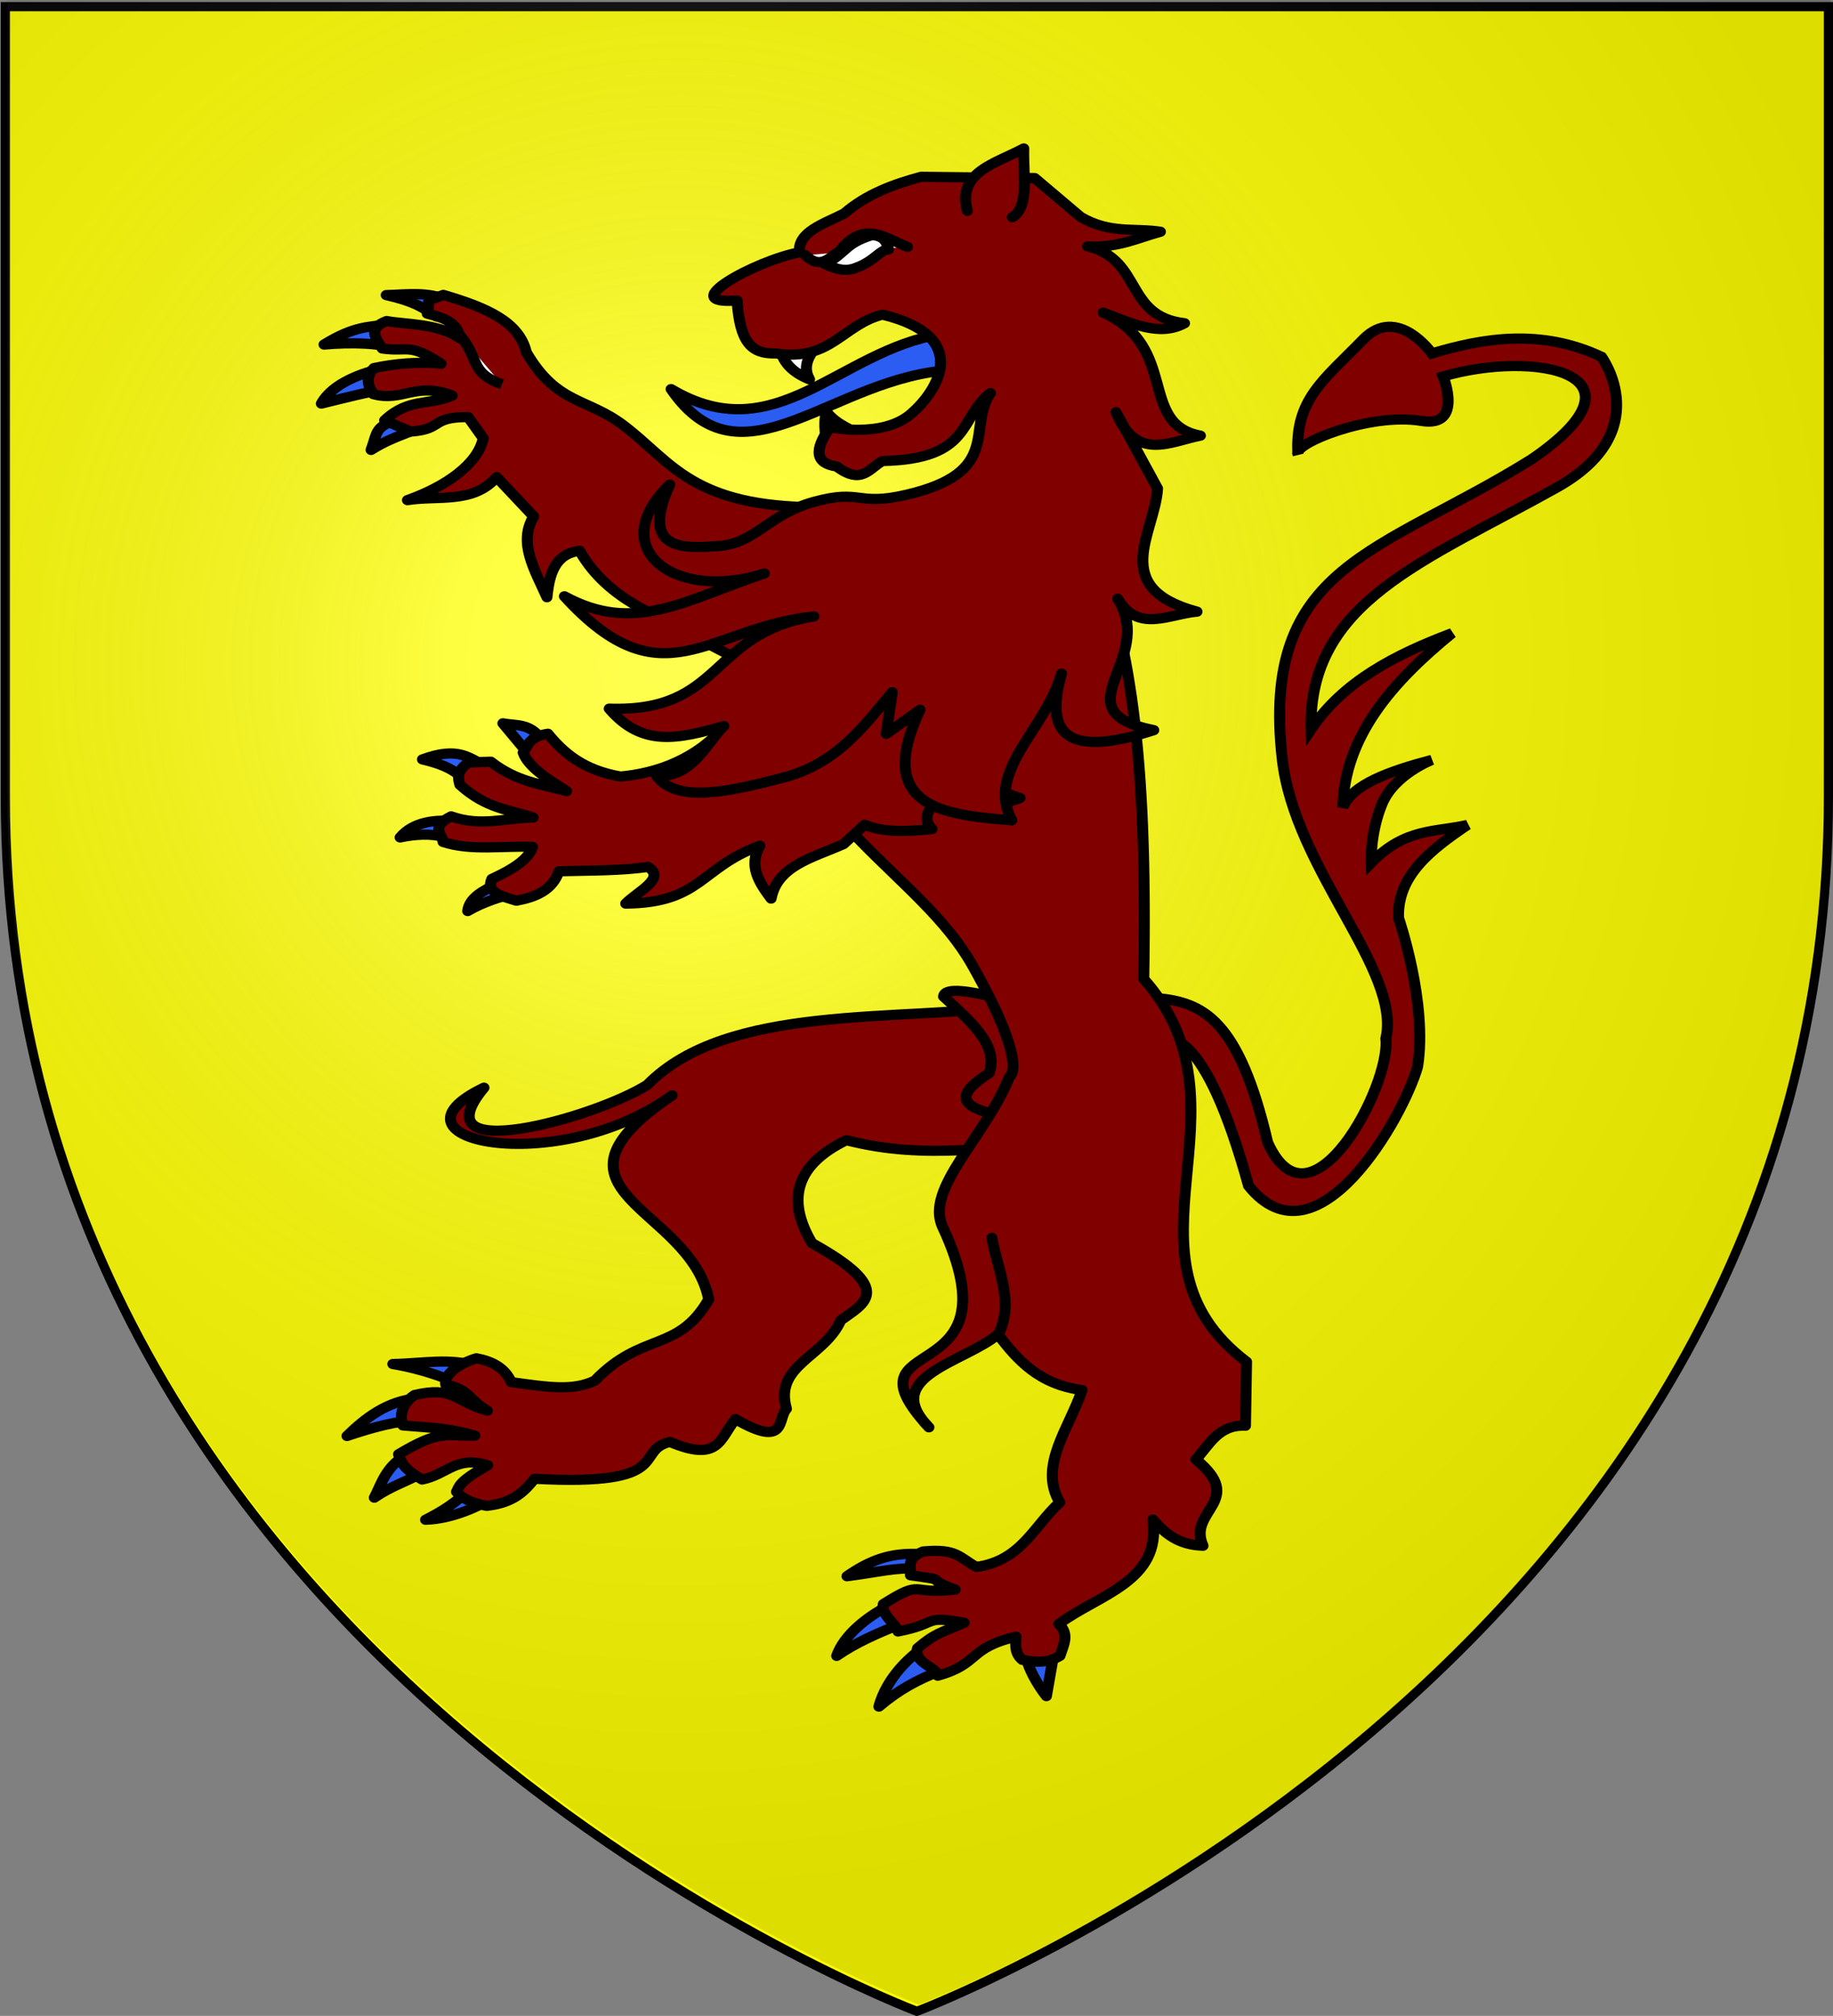 <svg xmlns="http://www.w3.org/2000/svg" xmlns:xlink="http://www.w3.org/1999/xlink" version="1.0" width="600.248" height="660"><rect width="100%" height="100%" fill="#808080" stroke="none"/><defs><linearGradient id="b"><stop style="stop-color:#fd0000;stop-opacity:1" offset="0"/><stop style="stop-color:#e77275;stop-opacity:.659" offset=".5"/><stop style="stop-color:#000;stop-opacity:.323" offset="1"/></linearGradient><linearGradient id="a"><stop style="stop-color:#fff;stop-opacity:.314" offset="0"/><stop style="stop-color:#fff;stop-opacity:.251" offset=".19"/><stop style="stop-color:#6b6b6b;stop-opacity:.125" offset=".6"/><stop style="stop-color:#000;stop-opacity:.125" offset="1"/></linearGradient><linearGradient id="c"><stop style="stop-color:#fff;stop-opacity:1" offset="0"/><stop style="stop-color:#fff;stop-opacity:1" offset="1"/></linearGradient><radialGradient xlink:href="#a" id="d" gradientUnits="userSpaceOnUse" gradientTransform="matrix(1.353 0 0 1.349 -574.813 21.074)" cx="221.445" cy="226.331" fx="221.445" fy="226.331" r="300"/></defs><g style="display:inline"><path style="fill:#fdfd00;fill-opacity:1;fill-rule:evenodd;stroke:none;stroke-width:1px;stroke-linecap:butt;stroke-linejoin:miter;stroke-opacity:1" d="M300 658.5s298.5-112.32 298.5-397.772V2.176H1.5v258.552C1.5 546.18 300 658.5 300 658.5z" transform="translate(.248)"/></g><path d="M300.248 658.5S1.748 546.18 1.748 260.728V2.176h597v258.552c0 285.452-298.5 397.772-298.5 397.772z" style="fill:none;fill-opacity:1;fill-rule:evenodd;stroke:#000;stroke-width:3;stroke-linecap:butt;stroke-linejoin:miter;stroke-miterlimit:4;stroke-dasharray:none;stroke-opacity:1"/><path style="opacity:1;fill:url(#d);fill-opacity:1;fill-rule:evenodd;stroke:none;stroke-width:1px;stroke-linecap:butt;stroke-linejoin:miter;stroke-opacity:1" d="M-197.184 765.32s298.5-112.32 298.5-397.771V108.997h-597V367.55c0 285.451 298.5 397.772 298.5 397.772z" transform="translate(498.107 -109.02)"/><path d="M860.836 411.91c1.7-.273 9.825-3.612 19.934 35.985 15.456 20.813 35.082-16.783 38.352-29.212 2.312-15.662-4.32-36.49-4.32-36.49-.345-10.389 7.355-16.744 15.637-22.807-7.16 1.833-14.024.605-21.84 9.273 0 0-.303-7.27 2.472-14.473 2.776-7.203 11.3-10.747 11.3-10.747-9.747 2.777-18.112 6.061-20.226 11.639.399-17.333 11.069-30.626 24.802-42.715-12.915 5.246-24.68 11.832-32.01 23.582-.631-31.225 25.538-41.021 55.747-59.286 22.672-13.708 10.174-32.08 10.174-32.08-14.002-7.119-27.227-4.457-38.482-.822 0 0-7.852-12.041-15.576-3.454-8.957 9.96-15.5 14.632-14.834 28.11-1.196-2.432 16.207-10.234 28.06-8.1 9.541 1.72 4.894-10.924 4.894-10.924 20.608-6.492 48.698-.883 20.128 20.282-34.314 23.14-61.66 25.688-56.634 73.543 2.855 27.18 27.102 51.835 23.51 68.573 1.183 11.476-17.113 48.926-26.828 25.462-6.535-30.225-14.708-34.34-25.085-35.396l.825 10.056z" style="fill:maroon;fill-opacity:1;fill-rule:evenodd;stroke:#000;stroke-width:2.5;stroke-linecap:butt;stroke-linejoin:miter;stroke-miterlimit:4;stroke-dasharray:none;stroke-opacity:1;display:inline" transform="matrix(1.443 0 0 1.335 -862.086 -209.7)"/><path d="M684.457 247.353c-4.555 1.071-11.502 3.598-14.107 8.702 5.966-1.575 10.695-2.902 14.903-3.58l-.796-5.122zM685.89 236.56c-4.62.787-7.814.276-14.926 5.016 6.163-.567 12.664-.402 16.595 1.105l-1.67-6.12zM698.87 230.692c-4.192-2.128-9.065-1.39-13.795-1.248 6.321 1.582 7.992 2.847 11.399 5.237l2.396-3.989zM688.373 259.754c-6.046 1.845-5.18 3.158-6.74 7.666 5.776-3.917 9.317-3.957 11.769-6.385l-5.03-1.28z" style="fill:#2b5df2;fill-opacity:1;fill-rule:evenodd;stroke:#000;stroke-width:2.5;stroke-linecap:round;stroke-linejoin:round;stroke-miterlimit:4;stroke-dasharray:none;stroke-opacity:1" transform="matrix(1.443 0 0 1.335 -862.086 -209.7)"/><path d="M716.855 243.472c6.961 12.885 13.753 11.09 22.123 17.97 10.922 8.977 15.514 20.035 44.308 20.035l-7.884 43.256-22.78-12.871c-4.612-3.561-17.056-7.08-23.655-19.7-5.605.73-6.901 5.678-7.421 11.385-2.73-6.655-6.607-13.342-3.011-19.817l-8.413-9.65c-5.27 6.621-13.274 4.455-20.23 5.655 8.944-3.415 16.044-9.011 17.19-15.18l-3.43-5.195c-8.72-.009-5.527 3.01-13.05 3.562l-5.886-2.759c5.4-5.544 10.079-3.563 15.318-6.07-8.295-3.485-11.275 1.636-17.928-.367-1.55-2.612-1.47-4.482.175-6.377 4.598-1.068 10.056-1.63 15.24-1.06-7.334-5.248-7.361-2.805-13.354-3.748-1.945-3.117-2.963-5.044.987-6.735 3.954.833 11.888.556 16.678 4.279-.63-3.615-2.72-4.805-7.454-6.093.935-4.002-1.208-2.546 3.637-4.59 9.747 3.082 17.225 6.556 18.84 14.07z" style="fill:maroon;fill-rule:evenodd;stroke:#000;stroke-width:2.5;stroke-linecap:round;stroke-linejoin:round;stroke-miterlimit:4;stroke-dasharray:none;stroke-opacity:1" transform="matrix(1.443 0 0 1.335 -862.086 -209.7)"/><path d="M703.91 521.903c-2.079 3.26-6.625 6.1-9.911 7.886 6.347-.248 11.857-3.292 15.838-5.566l-5.927-2.32zM689.46 514.015c-4.596 2.825-5.624 7.441-7.09 10.357 3.89-2.91 7.071-3.79 11.037-6.197l-3.947-4.16zM692.396 499.984c-7.182.576-12.29 5.108-16.223 9.26 5.923-2.149 11.098-3.67 16.71-4.015 3.835-1.84-.664-4.733-.487-5.245zM706.016 492.254c-6.45-2.304-12.706-.766-19.444-.66 7.15 1.306 12.778 3.658 18.046 6.256l1.398-5.596z" style="fill:#2b5df2;fill-opacity:1;fill-rule:evenodd;stroke:#000;stroke-width:2.5;stroke-linecap:round;stroke-linejoin:round;stroke-miterlimit:4;stroke-dasharray:none;stroke-opacity:1" transform="matrix(1.443 0 0 1.335 -862.086 -209.7)"/><path d="M828.562 403.589c-27.186 4.249-65.932-.626-84.245 19.547-11.863 8.104-52.202 20.27-37.06.69-24.704 12.813 16.436 22.36 42.704 1.871-32.641 23.783 4.17 27.116 8.292 50.053-6.994 13.102-15.056 7.798-25.83 19.907-4.959 2.58-10.384 1.666-18.991.378-1.424-3.584-4.561-5.206-7.912-5.847-3.452 1.142-7.434 3.66-6.931 6.501 5.247.953 5.17 3.705 9.435 6.348-7.61-2.324-7.667-6.096-16.54-3.833-3.465 2.543-3.202 5.943-2.623 7.451 7.56.688 10.131.64 16.325 2.494-7.037.124-7.948-1.464-17.317 4.579.818 3.09 2.462 4.292 5.341 6.194 5.653-1.22 7.86-5.971 14.876-3.488-6.56 4.016-6.384 5.071-7.057 6.5 1.26 1.596 3.418 2.797 6.844 3.441 6.16-.734 8.59-3.638 10.849-6.642 32.19 1.88 22.342-6.908 30.736-9.035 11.167 5.096 11.256-.734 14.855-5.604 11.794 7.385 9.473-.153 11.586-2.512-2.852-10.783 8.54-12.534 12.33-21.714 5.133-4.08 12.665-7.428-6.547-18.93-5.964-10.838-3.53-19.301 7.818-25.242 18.786 5.228 33.712.898 50.568 1.347l-11.506-34.454z" style="fill:maroon;fill-rule:evenodd;stroke:#000;stroke-width:2.5;stroke-linecap:round;stroke-linejoin:round;stroke-miterlimit:4;stroke-dasharray:none;stroke-opacity:1" transform="matrix(1.443 0 0 1.335 -862.086 -209.7)"/><path d="M811.545 401.452c5.992 5.984 12.607 11.9 10.338 18.788-6.27 4.465-9.684 8.667 6.254 11.087l6.13-15.707-12.507-14.318c-7.313-1.829-10.024-1.445-10.215.15z" style="fill:maroon;fill-rule:evenodd;stroke:#000;stroke-width:2.5;stroke-linecap:round;stroke-linejoin:round;stroke-miterlimit:4;stroke-dasharray:none;stroke-opacity:1" transform="matrix(1.443 0 0 1.335 -862.086 -209.7)"/><path d="M806.137 538.186c-6.811-.375-11.388 1.615-16.498 5.452 7.851-1.12 10.992-2.197 16.34-1.836l.158-3.616zM798.702 551.074c-4.516 2.604-9.68 6.856-11.408 12.093 4.61-3.434 9.369-5.533 13.657-7.461l-2.249-4.632zM805.857 561.99c-4.406 3.71-7.7 8.487-8.982 13.62 4.645-4.226 8.737-6.568 13.837-8.718l-4.855-4.901zM830.292 563.39c.457 2.831 2.583 6.872 4.595 9.646l1.662-10.227-6.257.58z" style="fill:#2b5df2;fill-opacity:1;fill-rule:evenodd;stroke:#000;stroke-width:2.5;stroke-linecap:round;stroke-linejoin:round;stroke-miterlimit:4;stroke-dasharray:none;stroke-opacity:1" transform="matrix(1.443 0 0 1.335 -862.086 -209.7)"/><path d="M769.956 322.65c8.983 36.75 36.574 49.054 48.078 71.061 13.143 25.143 8.458 27.455 8.458 27.455-5.489 14.828-19.22 27.384-15.144 36.83 17.798 41.238-23.724 24.826-3.121 49.123-11.244-12.47 8.056-15.89 15.667-22.801 4.48 6.39 9.438 12.315 19.093 13.662-2.84 9.228-9.985 18.616-5.066 27.554-5.846 5.721-8.741 14.332-18.919 15.814-4.033-2.362-4.402-4.55-12.102-3.781-4.154 1.82-2.58 4.155-2.862 5.831 9.985 1.522 2.05.352 10.149 3.508-10.508 1.399-7.004-2.762-16.306 3.573-.599 2.561 2.857 4.783 3.324 6.703 9.53-1.976 5.42-3.993 15.021-2.144-5.206 2.488-6.461 2.45-10.583 6.261-.97 3.61 4.373 4.57 4.594 6.725 9.684-2.928 6.679-6.742 17.764-9.561-.141 2.04-.323 4.09 1.432 5.682 2.937.6 5.69.865 8.535-.987.776-2.635 2.223-5.294-.273-7.806 8.943-7.204 23.378-10.386 21.344-25.627 2.671 3.344 5.76 6.245 11.39 6.436-3.647-8.68 9.921-10.921-1.616-21.176 3.084-3.608 5.111-8.57 11.254-8.261l.24-15.691c-31.555-25.862 2.917-61.905-23.326-93.875.926-55.377-3.17-84.205-12.29-108.009l-74.735 33.5z" style="fill:maroon;fill-rule:evenodd;stroke:#000;stroke-width:2.5;stroke-linecap:round;stroke-linejoin:round;stroke-miterlimit:4;stroke-dasharray:none;stroke-opacity:1" transform="matrix(1.443 0 0 1.335 -862.086 -209.7)"/><path d="M720.156 338.23c-2.556-3.864-5.662-3.137-8.606-3.762l5.64 7.303 2.966-3.54zM707.816 345.062c-3.952-2.02-6.25-5.036-14.52-1.745 6.319 1.615 8.095 3.4 10.554 6.14l3.966-4.395zM701.092 358.544c-4.678-.597-9.884.01-12.862 3.91 3.412-.768 6.844-1.022 10.322-.058l2.54-3.852zM710.13 373.889c-3.128 1.659-6.191 3.355-6.566 6.616 3.66-2.3 7.75-3.675 12.007-4.695l-5.44-1.921z" style="fill:#2b5df2;fill-opacity:1;fill-rule:evenodd;stroke:#000;stroke-width:2.5;stroke-linecap:round;stroke-linejoin:round;stroke-miterlimit:4;stroke-dasharray:none;stroke-opacity:1" transform="matrix(1.443 0 0 1.335 -862.086 -209.7)"/><path d="M721.763 337.027c-4.275.69-4.49 2.814-5.61 4.62 1.142 3.508 5.508 6.469 9.851 9.433-5.706-1.66-11.372-2.273-17.2-7.199l-4.949.185c-2.756 1.9-2.556 3.69-2.067 5.468 6.077 5.959 11.188 6.05 16.612 8.038-6.162.069-11.844 2.325-18.594-.286-4.782 2.579-2.064 4.282-1.83 6.275 6.363 2.26 13.5.893 20.28 1.204-.702 2.764-4.093 5.364-9.205 7.857-1.434 3.377 2.3 4.249 5.568 5.347 4.37-.885 8.143-2.555 9.641-7.221 6.958-.195 14.294-.112 20.195-1.08 4.223 2.782-2.241 5.964-5.032 9.008 17.149-.191 16.802-8.764 30.442-14.204-2.637 5.01-.173 9.017 2.549 12.973 1.415-8.061 9.442-10.012 16.433-13.355l4.778-4.752c4.48 2.013 9.854 1.656 15.32 1.061-2.8-3.053-.277-6.306 4.595-9.646 7.275 4.329 11.564 3.607 15.356 2.04-15.838-5.094-4.479-20.753-4.905-31.834l-23.825-18.713-43.186 37.877c-4.178 3.32-10.052 6.518-18.72 7.396-8.396-1.562-12.89-5.73-16.497-10.492z" style="fill:maroon;fill-rule:evenodd;stroke:#000;stroke-width:2.5;stroke-linecap:round;stroke-linejoin:round;stroke-miterlimit:4;stroke-dasharray:none;stroke-opacity:1" transform="matrix(1.443 0 0 1.335 -862.086 -209.7)"/><path d="M785 266.525c-.028-2.818-.846-4.674-.054-8.493 2.418 3.386 6.051 4.47 9.18 6.51" style="fill:#fff;fill-rule:evenodd;stroke:#000;stroke-width:2.5;stroke-linecap:round;stroke-linejoin:round;stroke-miterlimit:4;stroke-dasharray:none;stroke-opacity:1" transform="matrix(1.443 0 0 1.335 -862.086 -209.7)"/><path d="M810.983 239.027c-23.128 3.951-37.483 28.776-61.261 13.48 16.125 25.426 36.795-3.27 63.807-4.678l-2.546-8.802z" style="fill:#2b5df2;fill-opacity:1;fill-rule:evenodd;stroke:#000;stroke-width:2.5;stroke-linecap:round;stroke-linejoin:round;stroke-miterlimit:4;stroke-dasharray:none;stroke-opacity:1" transform="matrix(1.443 0 0 1.335 -862.086 -209.7)"/><path d="M774.475 242.826c.774 3.401 3.109 5.755 6.661 7.293-2.132-4.152 1.056-7.063 2.838-10.303" style="fill:#fff;fill-rule:evenodd;stroke:#000;stroke-width:2.5;stroke-linecap:round;stroke-linejoin:round;stroke-miterlimit:4;stroke-dasharray:none;stroke-opacity:1" transform="matrix(1.443 0 0 1.335 -862.086 -209.7)"/><path d="m799.9 326.838-1.363 10.218 7.672-5.92c-10.342 23.735 4.852 25.765 20.827 27.131-5.951-12.275 7.683-22.173 11.287-36-3.615 13.638-.208 21.301 20.933 13.878-21.802-4.772.704-17.092-8.2-32.237 4.614 8.49 11.703 3.737 18.01 3.174-20.154-5.853-9.603-19.232-8.95-30.185l-9.446-18.737c4.65 12.152 12.2 7.24 19.168 5.757-14.277-2.879-4.75-21.803-22.084-30.165 6.306 2.506 12.7 6.012 18.482 2.598-13.717-1.712-9.474-15.644-22.012-18.84 7.072.385 11.334-2.085 16.54-3.595-5.99-.994-11.424.568-18.108-3.625l-10.436-9.544-25.748-.31c-6.389 1.851-12.472 4.317-17.456 8.99-4.642 2.565-10.59 4.491-10.172 9.534-9.9 2.017-28.602 13.04-14.154 11.817.671 10.328 3.24 13.151 8.791 12.973 12.461 2.055 15.081-7.001 24.211-9.514 20.543 5.398 12.439 18.792 6.484 24.342-6.471 6.032-18.396 3.29-18.396 3.29-3.74 5.694-3.243 8.894 1.489 9.598 5.812 4.74 7.493.272 10.461-1.328 20.389-.443 17.264-10.7 24.45-16.654-5.336 8.595 2.8 19.422-19.067 24.934-11.292 2.851-10.17-1.452-20.834 1.692-10.664 3.145-13.344 10.239-21.822 10.885-7.58.578-18.054 1.443-11.042-15.082-15.056 15.732 1.272 28.856 21.46 21.796-18.14 6.543-29.392 14.98-45.367 5.606 22.344 26.493 32.523 7.58 56.617 4.942-23.874 4.114-20.456 23.557-46.447 22.615 7.492 9.477 15.502 7.477 26.011 4.27-3.852 3.882-6.904 12.545-15.246 12.29 4.816 6.933 17.512 3.451 28.462.43 12.46-3.438 18.485-12.666 24.994-21.024z" style="fill:maroon;fill-rule:evenodd;stroke:#000;stroke-width:2.5;stroke-linecap:round;stroke-linejoin:round;stroke-miterlimit:4;stroke-dasharray:none;stroke-opacity:1" transform="matrix(1.443 0 0 1.335 -862.086 -209.7)"/><path d="M816.947 208.79c-2.4-9.521 6.418-11.605 12.8-15.303-.173 6.329 1.334 14.364-2.606 16.867" style="fill:maroon;fill-rule:evenodd;stroke:#000;stroke-width:2.5;stroke-linecap:round;stroke-linejoin:round;stroke-miterlimit:4;stroke-dasharray:none;stroke-opacity:1" transform="matrix(1.443 0 0 1.335 -862.086 -209.7)"/><path d="M780.17 219.664c3.462 3.625 5.472.566 7.8-1.027 5.537-7.741 10.4-3.072 15.406-1.01" style="fill:#fff;fill-rule:evenodd;stroke:#000;stroke-width:2.5;stroke-linecap:round;stroke-linejoin:round;stroke-miterlimit:4;stroke-dasharray:none;stroke-opacity:1" transform="matrix(1.443 0 0 1.335 -862.086 -209.7)"/><path d="M784.652 221.886c3.053 1.417 4.842 1.874 7.341.744 4.083-1.7 5.085-4.306 7.073-4.377-.366-1.68-.9-3.264-3.724-3.534-6.286 2.101-5.75 4.265-10.69 7.167z" style="fill:#fff;fill-opacity:1;fill-rule:evenodd;stroke:#000;stroke-width:2.5;stroke-linecap:round;stroke-linejoin:round;stroke-miterlimit:4;stroke-dasharray:none;stroke-opacity:1" transform="matrix(1.443 0 0 1.335 -862.086 -209.7)"/><path d="M823.985 484.385c3.68-8.069-.188-15.856-1.47-23.74" style="fill:maroon;fill-rule:evenodd;stroke:#000;stroke-width:2.5;stroke-linecap:round;stroke-linejoin:round;stroke-miterlimit:4;stroke-dasharray:none;stroke-opacity:1" transform="matrix(1.443 0 0 1.335 -862.086 -209.7)"/><path d="M701.291 238.704c5.247 6.251 2.33 9.595 10.04 12.63" style="fill:#fff;fill-rule:evenodd;stroke:#000;stroke-width:2.5;stroke-linecap:butt;stroke-linejoin:miter;stroke-miterlimit:4;stroke-dasharray:none;stroke-opacity:1" transform="matrix(1.443 0 0 1.335 -862.086 -209.7)"/></svg>